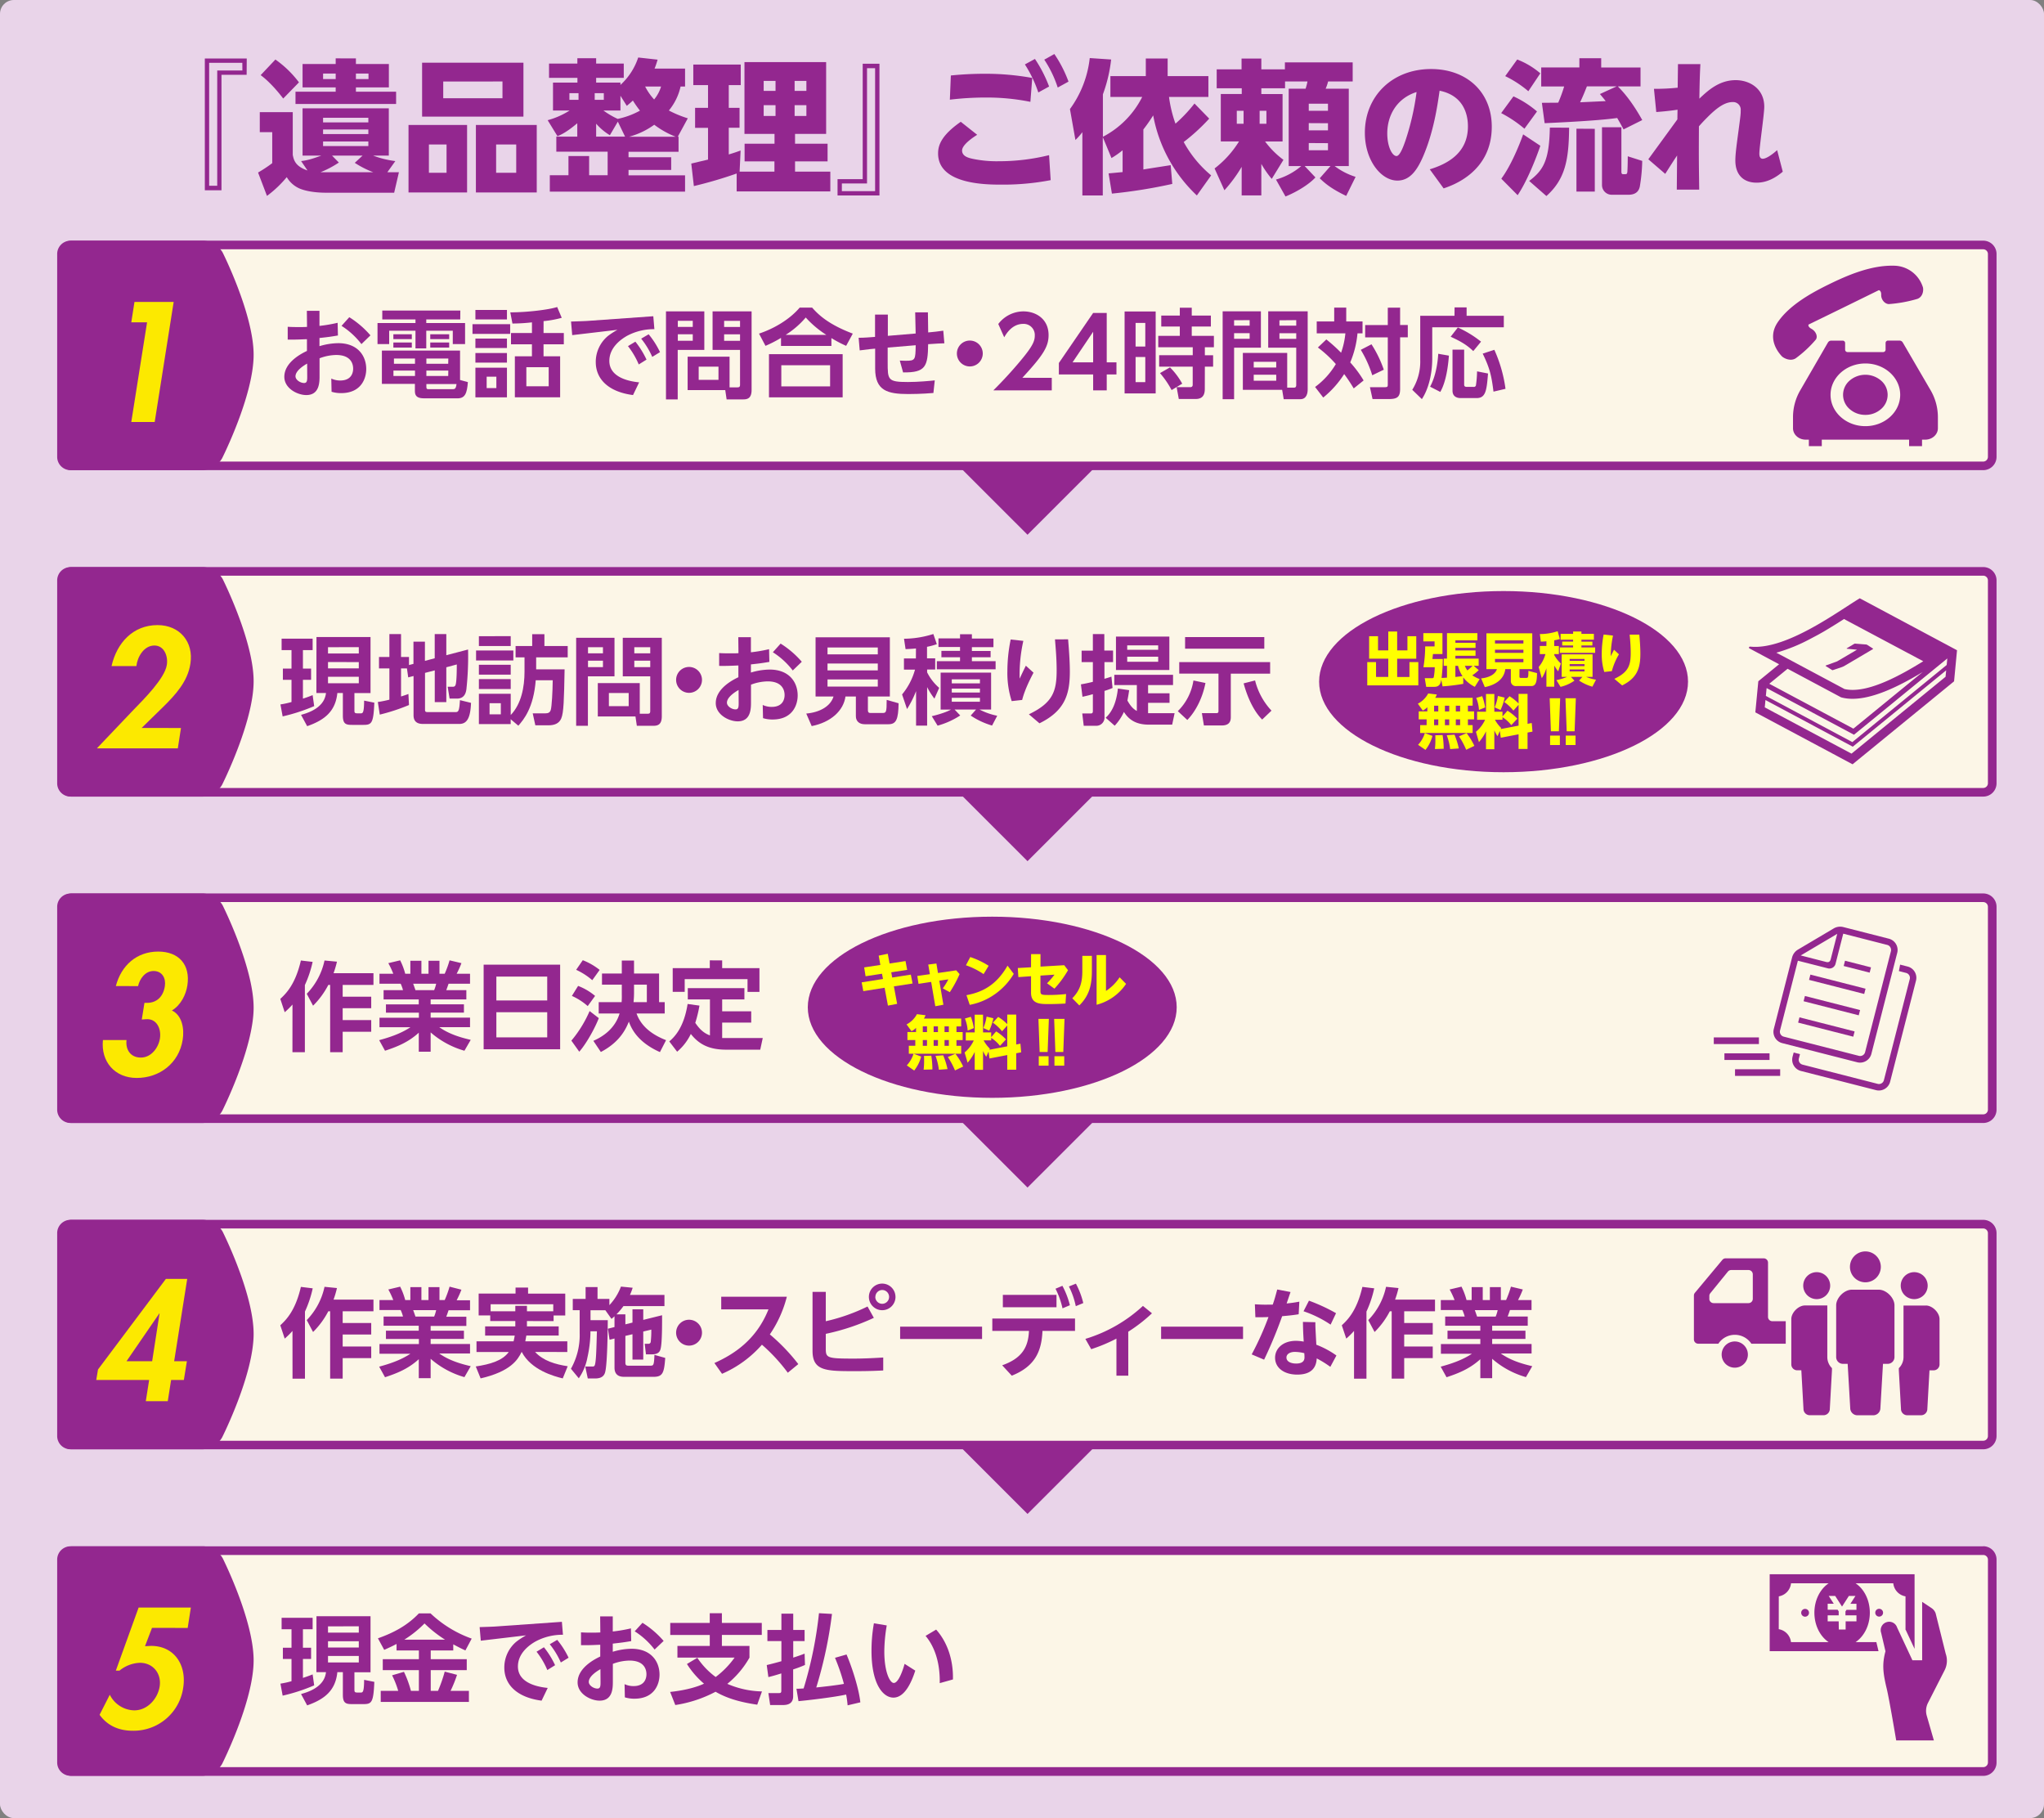 <svg id="レイヤー_1" data-name="レイヤー 1" xmlns="http://www.w3.org/2000/svg" viewBox="0 0 948 843"><rect x="0" y="0" width="948" height="843" fill="#808080" stroke="none"/><defs><style>.cls-1{fill:#e9d4e9;}.cls-2{fill:#fcf6e7;}.cls-3{fill:#93278f;}.cls-4{fill:#fce900;}.cls-5{fill:none;stroke:#93278f;stroke-miterlimit:10;stroke-width:3.08px;}.cls-6{fill:#ff0;}</style></defs><title>nagare</title><rect class="cls-1" width="948" height="843" rx="6.44"/><rect class="cls-2" x="29.13" y="113.59" width="894.85" height="102.43" rx="4.15"/><path class="cls-3" d="M919.83,115.59a2.18,2.18,0,0,1,2.16,2.15v94.12a2.19,2.19,0,0,1-2.16,2.16H33.29a2.19,2.19,0,0,1-2.16-2.16V117.74a2.18,2.18,0,0,1,2.16-2.15H919.83m0-4H33.29a6.17,6.17,0,0,0-6.16,6.15v94.12A6.18,6.18,0,0,0,33.29,218H919.83a6.18,6.18,0,0,0,6.16-6.16V117.74a6.17,6.17,0,0,0-6.16-6.15Z"/><rect class="cls-2" x="29.13" y="264.93" width="894.85" height="102.43" rx="4.15"/><path class="cls-3" d="M919.83,266.93a2.18,2.18,0,0,1,2.16,2.15v94.13a2.19,2.19,0,0,1-2.16,2.15H33.29a2.19,2.19,0,0,1-2.16-2.15V269.08a2.18,2.18,0,0,1,2.16-2.15H919.83m0-4H33.29a6.17,6.17,0,0,0-6.16,6.15v94.13a6.17,6.17,0,0,0,6.16,6.15H919.83a6.17,6.17,0,0,0,6.16-6.15V269.08a6.17,6.17,0,0,0-6.16-6.15Z"/><rect class="cls-2" x="29.13" y="416.27" width="894.85" height="102.43" rx="4.15"/><path class="cls-3" d="M919.83,418.27a2.19,2.19,0,0,1,2.16,2.15v94.13a2.19,2.19,0,0,1-2.16,2.15H33.29a2.19,2.19,0,0,1-2.16-2.15V420.42a2.19,2.19,0,0,1,2.16-2.15H919.83m0-4H33.29a6.17,6.17,0,0,0-6.16,6.15v94.13a6.17,6.17,0,0,0,6.16,6.15H919.83a6.17,6.17,0,0,0,6.16-6.15V420.42a6.17,6.17,0,0,0-6.16-6.15Z"/><rect class="cls-2" x="29.13" y="567.61" width="894.85" height="102.43" rx="4.15"/><path class="cls-3" d="M919.83,569.61a2.19,2.19,0,0,1,2.16,2.15v94.13a2.18,2.18,0,0,1-2.16,2.15H33.29a2.18,2.18,0,0,1-2.16-2.15V571.76a2.19,2.19,0,0,1,2.16-2.15H919.83m0-4H33.29a6.17,6.17,0,0,0-6.16,6.15v94.13A6.17,6.17,0,0,0,33.29,672H919.83a6.17,6.17,0,0,0,6.16-6.15V571.76a6.17,6.17,0,0,0-6.16-6.15Z"/><rect class="cls-2" x="29.13" y="718.95" width="894.85" height="102.43" rx="4.15"/><path class="cls-3" d="M919.83,721A2.19,2.19,0,0,1,922,723.1v94.13a2.18,2.18,0,0,1-2.16,2.15H33.29a2.18,2.18,0,0,1-2.16-2.15V723.1A2.19,2.19,0,0,1,33.29,721H919.83m0-4H33.29a6.17,6.17,0,0,0-6.16,6.15v94.13a6.17,6.17,0,0,0,6.16,6.15H919.83a6.17,6.17,0,0,0,6.16-6.15V723.1a6.17,6.17,0,0,0-6.16-6.15Z"/><path class="cls-3" d="M114.39,34.69H102.72V88.22H95V27.12h19.44Zm-2-5.56H97v57h3.75V32.68h11.67Z"/><path class="cls-3" d="M139.66,74.69c2.55-.34,4.23-.67,9.39-2.55h-8.72V50.24h40v21.9h-7.31a44.87,44.87,0,0,0,10.33,2.55l-3.69,5.16h5.36l-2.21,9.51H151.26c-4,0-8.65-.47-12.13-1.87A12.79,12.79,0,0,1,133,82.13a52.27,52.27,0,0,1-9.18,8.71L119.69,80a63.13,63.13,0,0,0,6.57-4.35V61.29h-5.77V52h15.29V71.81c.46,2.28,1.07,5.29,6.83,7.23Zm-8.31-29c-1.14-1.54-5.76-7.43-10.46-10.85l6.84-7.24a48.6,48.6,0,0,1,10.93,10.59Zm33.72-18.62v2.61h15.29V40.52H165.07v2h18.64v5.7H137.05v-5.7h18.64v-2H140.33V29.67h15.36V27.06Zm-7.91,48.3a46.47,46.47,0,0,1-8.51,4.49h24.47a43.85,43.85,0,0,1-8.58-4.36l3.62-3.35H154Zm-1.47-41.27h-5.84v2.55h5.84Zm15.15,20.5h-21v2.15h21Zm0,5.43h-21v2.14h21Zm0,5.56h-21v2.14h21Zm.07-31.49h-5.84v2.55h5.84Z"/><path class="cls-3" d="M216.63,57.94V89.23H189.47V57.94Zm26.14-28.87v25h-47v-25ZM198.93,67V80.12h8.18V67Zm6.64-29.21v7.77h27.48V37.78Zm43.37,20.16V89.23H220.72V57.94ZM230.1,67V80.12h9.32V67Z"/><path class="cls-3" d="M317.73,31.81v8.31h-2.08a26.42,26.42,0,0,1-5.43,11.12A51.33,51.33,0,0,0,319,54.86l-4.63,8.51h.34v7h-23.2v2.54h19.78v5.9H291.51v2.48h26.22v7.57H255V81.26h8.65V72.35h9.59v8.91h8.58V70.34h-23.8v-7h9.72V57.14c-4.9,4.15-7.58,5.36-9.19,6L254,55.73a36.49,36.49,0,0,0,10.19-4.49h-7.71V38.31h11.33V36.1H254.64V29.47h13.14V27h8.71v2.48H289.3V36.1H276.49v2.21h11.27v1.07A29.93,29.93,0,0,0,296,26.66l9,1a43.38,43.38,0,0,1-1.41,4.15ZM264.09,43.2v3.08h4.23V43.2Zm11.73,0v3.08h4.23V43.2Zm10.73,13.2-3.69,6.3a26.59,26.59,0,0,1-6.37-5.36v6H289.9Zm1.21-12v6.83h-7.91a37.63,37.63,0,0,0,6.63,3.89,36.46,36.46,0,0,0,10.33-3.82,52.5,52.5,0,0,1-3.29-4.69c-.73.74-1.34,1.21-2.81,2.48Zm25.61,19a41.11,41.11,0,0,1-9.93-5.56,35.85,35.85,0,0,1-11.66,5.56ZM299.22,40.12a26.92,26.92,0,0,0,4.16,6,17,17,0,0,0,3.22-6Z"/><path class="cls-3" d="M341.66,80.45a196.48,196.48,0,0,1-19.85,5.83l-1.2-10.45L328.38,74V59.28h-6V50h6V39.45h-6.83V29.94h22v9.51H338V50h5v9.24h-5V71.61c2.95-.87,4.09-1.34,5.49-1.81l-.46,9.78h16.15V74.82H345.34V66.65h13.88V62.09H345.28V28.8h37.88V62.09H368.74v4.56h15.09v8.17H368.74v4.76H385.1v9.18H341.66Zm12.53-42.94v4.62h5.5V37.51Zm0,11.25v5h5.5v-5Zm14.35-11.25v4.62H374V37.51Zm0,11.25v5H374v-5Z"/><path class="cls-3" d="M388.45,83.06h11.67V29.54h7.77V90.63H388.45Zm2,5.56h15.42v-57h-3.75V85.07H390.46Z"/><path class="cls-3" d="M453.21,62.5c-1.47.93-7,4.49-7,7.3s3.35,3.48,4.82,3.82a54.31,54.31,0,0,0,12.2,1.14,97,97,0,0,0,23.33-2.82l.74,11.59a116.88,116.88,0,0,1-22.66,2.08c-7.1,0-29.56,0-29.56-14.47,0-3.69,1.4-8.31,10.52-14.67Zm24.68-15.28a102.1,102.1,0,0,0-20.59-2,139.37,139.37,0,0,0-16.76,1L441,35a155.64,155.64,0,0,1,15.62-.8,121.75,121.75,0,0,1,22.13,1.94ZM480,27.33a61.57,61.57,0,0,1,6.57,12.79l-5,2.75a57.81,57.81,0,0,0-6.23-13Zm9-2.28a58.27,58.27,0,0,1,6.57,12.79l-5,2.75a52.59,52.59,0,0,0-6.24-12.93Z"/><path class="cls-3" d="M511.47,63.57V90.63H502V61.29a31.17,31.17,0,0,1-3.22,3.62l-2.54-14.34a49.16,49.16,0,0,0,9.18-23.65l9.92.67a68.28,68.28,0,0,1-3.82,16.15V63.43a42.23,42.23,0,0,0,18.24-18.49H515V35.3h16.42V27.12h10.13V35.3h18.9v9.64H542.18a59.53,59.53,0,0,0,3,12.4A68.26,68.26,0,0,0,554,48l6.83,7A91,91,0,0,1,549,65.85a53.37,53.37,0,0,0,12.73,15.47l-6.63,9.31a67.78,67.78,0,0,1-20.25-37.11c-.94,1.41-2.15,3.42-4.56,6.5V78.58c2.41-.41,11.13-1.75,12.67-2l.74,8.7a237.4,237.4,0,0,1-28,4.49l-1.54-9.38c2.41-.2,2.82-.26,6.5-.6V69.67a38.49,38.49,0,0,1-5.16,3.61Z"/><path class="cls-3" d="M591.79,83.26A31.11,31.11,0,0,0,603.52,77h-5.83V41.13h7.84a26.54,26.54,0,0,0,.87-3.35H596v3.14H585V43.6h9.85v22h-8.11a41,41,0,0,0,8.52,8.51l-5.43,8.84A45.86,45.86,0,0,1,585,76v14.6h-9.12V77.37a66.39,66.39,0,0,1-8,10.85l-4.56-10.11a46.75,46.75,0,0,0,11.33-12.53h-8.45v-22h9.72V40.92H564.3V32.15h11.53v-5H585v5h10.93V28.93h31.44v8.85h-11.4a20.67,20.67,0,0,1-1.14,3.35h10.73V77H619a31.75,31.75,0,0,0,9.72,5l-4.36,8.84c-5.83-2.81-9.12-5.09-12.27-8.17l5-5.7h-12l5,5.3c-2.68,2.94-8,6.43-13.88,8.84ZM573.62,51.38v6h3.15v-6Zm10.59,0v6h3.15v-6ZM607,48.09v3.29h8.91V48.09Zm0,9v3.35h8.91V57.14Zm0,9.24v3.35h8.91V66.38Z"/><path class="cls-3" d="M663.12,78.51c7.37-2.28,17.7-7,17.7-19.9,0-3.21-.54-14-13.14-16.55-1,7-2.75,19.1-7.65,30.49-2.68,6.16-6,11.18-11.93,11.18-7.57,0-15.08-9.38-15.08-22.17,0-17,12.74-29.55,30.7-29.55,16.56,0,28.16,10.66,28.16,26.74,0,21.1-18.37,27.26-22.33,28.6ZM643.41,61.89c0,6.1,2.28,10.46,4.29,10.46,1.61,0,3.28-4.69,4.09-7A119.38,119.38,0,0,0,657,42.67C647.77,45.61,643.41,53.52,643.41,61.89Z"/><path class="cls-3" d="M701.93,44.68a45.73,45.73,0,0,1,10.93,7l-5.83,8a57.31,57.31,0,0,0-10.79-7.24ZM714.4,67.59c-1.81,5.42-6.1,16.35-10.52,22.91l-7.58-7.64c4.23-5.69,8.12-14.87,10.13-20.56Zm-10.72-40A36.57,36.57,0,0,1,714.4,34l-5.56,8.3a50.49,50.49,0,0,0-10.73-7Zm24.07,31.62c-.14,14.47-1.61,23.72-10.53,31.69l-8-7c6.51-4.9,9.32-9.38,9.59-24.73ZM753,60c-.74-1.41-1.54-2.88-2.95-5.29-9.92,1.41-31.11,2.28-33.65,2.41l-1.28-9.45,7.58-.06a67.07,67.07,0,0,0,2.75-7.51H714.81V31.28h17.7V27h10.12v4.29h18.24v8.77H750.34c5.63,5.56,9.72,12.73,11.33,15.61Zm-13.34-.27V88.83h-8.51V59.68ZM749.8,40.05H736c-.8,2-1.74,4.43-3.15,7.37,1.88-.06,10.19-.47,11.87-.53-.67-.87-1-1.28-2.68-3.29ZM752,59v20.5c0,.54,0,1.28.81,1.28,1.68,0,1.74,0,1.94-.94.07-.54.2-4.16.2-7.37l6.71,2.14a79.15,79.15,0,0,1-1.14,12c-.27,1-.94,3.69-5.23,3.69h-7.71A4.5,4.5,0,0,1,743,85.81V59Z"/><path class="cls-3" d="M767.1,41.19a101.08,101.08,0,0,0,11-.53l.14-10.92h10.39c-.2,4.22-.34,7.1-.47,16,4-3.82,9.25-8.58,16.83-8.58,6.57,0,13.27,4,13.27,12.33,0,3.48-2.28,18.62-2.28,21.77,0,.41,0,2.35,1.54,2.35,2.22,0,6-3.35,6.71-4l2.61,10c-3.55,3-7.51,5.09-12.13,5.09-6,0-9.86-3.55-9.86-10.25,0-3.08.54-6.9,1.48-13.93,1-7.51,1-7.71,1-9.31a3.53,3.53,0,0,0-3.68-3.89c-3.42,0-7,2.21-12,7.3-.47.47-2,2-3.69,3.95-.07,13.74-.07,15.21.13,29.35H777.69l.14-15.81c-1.41,2.07-2.69,4.08-5.5,8.51l-7.85-6.77c1.48-2,7.24-9.92,13.48-18.49l.07-4.49c-4.5.67-8.12.94-9.86,1.07Z"/><path class="cls-3" d="M142.32,144.11h5.85v7a69.93,69.93,0,0,0,8.42-1.44l.14,5.89c-3.79.63-4.24.68-8.56,1.17v3.78a31.08,31.08,0,0,1,8.69-1.39c9.19,0,13,6,13,12,0,4.37-2.34,11.16-11.66,11.16a15.14,15.14,0,0,1-4.42-.63l-.13-6.12a9.73,9.73,0,0,0,4.14.9c5.36,0,6-3.82,6-5.49,0-2.38-1.17-6.34-7.83-6.34a22.28,22.28,0,0,0-7.75,1.53v8.05c0,3.06,0,9-6.17,9-4.05,0-10.17-3.06-10.17-8.46,0-6.89,8.24-10.93,10.49-12v-5.44c-1.22,0-4.55.27-8.92.18l0-5.94c1.39.09,2.7.13,4.82.13s3.24,0,4.14-.09Zm.13,24.48c-1.44.81-5.4,3.24-5.4,5.89,0,1.67,2.25,3.11,4,3.11,1.44,0,1.44-1.31,1.44-3.11ZM162,147.08a43.17,43.17,0,0,1,9.81,8.42l-4.18,4.05a35.79,35.79,0,0,0-9.23-8.46Z"/><path class="cls-3" d="M213.46,148.12H197.7v1.66h18v9.77H210v-6.21H197.7v8.19h-5v-8.19h-12.2v6.21h-5.41v-9.77h17.61v-1.66h-15.4V144h36.2ZM217,177.18c-.4,5.13-1.26,7.52-4.82,7.52H196.94c-2.48,0-4.51-.41-4.51-3.24V178H177.12V162.56h36.25v13.63ZM191,155v2.25h-8.56V155Zm0,3.82v2.34h-8.56v-2.34Zm1.48,13h-10v2.52h10Zm0-5.58h-9.77v2.43h9.77Zm15.45,0H197.75v2.43h10.13Zm0,5.58H197.75v2.52h10.13Zm1.8,8.64c1.21,0,1.71-.09,2-2.39H197.75v1.26c0,.9.18,1.13,1,1.13ZM208.33,155v2.25h-8.78V155Zm0,3.82v2.34h-8.78v-2.34Z"/><path class="cls-3" d="M236.61,150.32v4.5H219.14v-4.5Zm-1.49-6.61v4.41H220.49v-4.41Zm0,13.27v4.37H220.49V157Zm0,6.71v4.45H220.49v-4.45Zm0,6.79v13.77H220.49V170.48Zm-4.91,4.18h-4.5v5.27h4.5Zm21.88-20.24h9.41v5.22h-9.41v5.57h7.7v19h-21v-19h7.92v-5.57H237v-5.22h9.72v-4.95a81.61,81.61,0,0,1-9.05.54l-1-5.18c8,0,18-1.26,21.75-2.47l2.11,5a47.41,47.41,0,0,1-8.42,1.53Zm2.39,15.83H244.12v8.87h10.36Z"/><path class="cls-3" d="M303,146.63l.5,6a26.3,26.3,0,0,0-12.79,3.15c-3.06,1.76-8.1,5.54-8.1,11.56,0,7.74,9.27,9.5,13.82,9.95l-2.84,5.89c-10.85-1.39-17.28-7-17.28-15.34a15.64,15.64,0,0,1,5.58-12,35,35,0,0,1,4.5-2.92l-21,2.47-.54-6.3c2.88-.09,6.17-.18,7.92-.31Zm-8.32,11.79a41,41,0,0,1,5.17,8.32l-3.6,2.25a36.86,36.86,0,0,0-5-8.5Zm6.16-3.42a39.42,39.42,0,0,1,5.27,8.28l-3.6,2.2a37.61,37.61,0,0,0-5.13-8.45Z"/><path class="cls-3" d="M308.88,144.38h17.78v17.87H314.32v22.94h-5.44Zm5.49,4.37v2.83h6.93v-2.83Zm0,6.25v3h6.93v-3Zm24,24.61h3.69c1,0,1.17-.45,1.17-1.21V162.25H330.49V144.38h18.1v36.49c0,4.14-2.34,4.32-3.87,4.32H337l-.63-4.32H318.92V165.39h19.45ZM324.05,170v6.12h9.18V170Zm11.8-21.23v2.83h7.38v-2.83Zm0,6.25v3h7.38v-3Z"/><path class="cls-3" d="M392.44,160.36a57.65,57.65,0,0,1-6.84-3.6v3.64H362.23v-3.73a57.52,57.52,0,0,1-7.2,3.69l-3-5.67c6.93-2.3,14.22-6.57,18.86-12.06h5.77c2.79,3.15,7.33,7.69,18.86,12.06Zm-1.62,3.87v20H356.65v-20ZM385,169.35H362.37v9.81H385Zm-1.75-14.08a46.29,46.29,0,0,1-9.55-8.05,40.36,40.36,0,0,1-9.32,8.05Z"/><path class="cls-3" d="M424.68,154.64l-.22-9.81,5.9,0,.13,9.31c2.34-.22,4.69-.45,7-.81l.5,5.85c-2.3.05-3.24.14-7.52.41-.14,10.34-1.13,13.22-11.62,13.09l-1.53-5.49c.72,0,1.53.09,2.66.09,4.59,0,4.59-.41,4.72-7.2l-13,1.08v6.84c0,8.1,0,9.13,9.37,9.13,4.86,0,10.53-.54,12.47-.76l-.63,5.85c-5.54.45-10,.49-11.57.49-9.77,0-15.4-1.57-15.45-11.74l0-9.31c-.32,0-4.05.36-7.16.81l-.5-5.85c2.71,0,5-.23,7.61-.41l0-10.35h5.94v9.86Z"/><path class="cls-3" d="M455.8,163.91a6,6,0,1,1-6-6A6,6,0,0,1,455.8,163.91Z"/><path class="cls-3" d="M487.81,175.2V181h-27.1c4-4,8.28-8.51,12.83-14,5.45-6.52,6.39-8.9,6.39-11.42a5.14,5.14,0,0,0-5.4-5.4c-5.18,0-7.92,4.72-8.78,6.21L463,150.23a14.73,14.73,0,0,1,11.62-5.85c5.81,0,11.71,3.47,11.71,11,0,5.44-2.61,9.44-12.16,19.79Z"/><path class="cls-3" d="M507,181v-7.38H491.1v-5.31L507,145.1h6.3V168h4.51v5.63h-4.51V181Zm-9.55-13H507V153.83Z"/><path class="cls-3" d="M536,144.43v38H521.58v-38Zm-4.82,5.31h-4.5v10.93h4.5Zm0,15.79h-4.5v11.65h4.5Zm27.6,14.85c0,2.92-1.17,4.63-4.32,4.63h-7.74l-1-5.49H552c.77,0,1.17-.36,1.17-1.12V170H537.61v-5.31h15.58V161h-16v-5.27h10V151.4h-8.6v-5.08h8.6v-3.65h5.54v3.65h8.87v5.08h-8.87v4.32H563V161h-4.19v3.73h3.83V170h-3.83Zm-15.39.49A41.8,41.8,0,0,0,538,173l4.64-2.66a33.49,33.49,0,0,1,5.67,7.56Z"/><path class="cls-3" d="M567.06,144.34H584.8v16.87H572.37V185.1h-5.31Zm5.31,4.14V151h7.21v-2.56Zm0,6v2.61h7.21v-2.61ZM597,179.75h3.06c1.09,0,1.13-.68,1.13-1.31V161.21h-13V144.34H606.5V180.6c0,1.62-.45,4.5-3.42,4.5h-7.7l-.72-4.36H576.43v-17.1H597Zm-15.53-12v2.66h10.44v-2.66Zm0,6v2.79h10.44v-2.79Zm11.93-25.24V151h7.79v-2.56Zm0,6v2.61h7.79v-2.61Z"/><path class="cls-3" d="M615.15,157.39a74.9,74.9,0,0,1,6.84,6.16,37.74,37.74,0,0,0,2-9H610.69v-5.49h8.11v-6.44h5.58v6.44h7.56v5.49H629.6a44.71,44.71,0,0,1-3.37,13.49,52.44,52.44,0,0,1,6.21,8.37l-4.59,3.69c-2.3-3.87-4.15-6.25-4.42-6.66a45.71,45.71,0,0,1-9.72,10.89l-3.78-4.9a36,36,0,0,0,9.63-10.62,55.23,55.23,0,0,0-8.33-7.69Zm20.94,2.25a53.68,53.68,0,0,1,5.71,11.78L636.45,174a53,53,0,0,0-5.32-11.79Zm13.28-17v8.06h3.56v5.71h-3.56v23.89c0,3.74-1.26,4.73-5.27,4.73h-7.52l-1.21-5.49h6.57c1.71,0,1.71-.23,1.71-1.44V156.44H633.16v-5.71h10.49v-8.06Z"/><path class="cls-3" d="M674.63,142.54h5.58v3.87h17.25v5.35H664.27v14.58c0,6.16-1.39,13.54-4.81,18.72L655,180.74a24.75,24.75,0,0,0,3.7-13.86V146.41h15.89ZM672,164.9c-.36,4.72-1.26,12.06-4,16.83l-4.73-2.43c3.15-5.81,3.65-13.19,3.78-15.26Zm4.14-13.05a49.87,49.87,0,0,1,10.76,6.57l-3.6,4.37c-3.15-3-5.94-4.55-10.49-6.66Zm-2.47,10.26h5.4v16.2c0,.81.4,1.08,1.26,1.08h3.06a1,1,0,0,0,1.13-.63,50.32,50.32,0,0,0,.54-6.57l5.08,1c-.63,7.74-1,11.39-5.31,11.39h-7.47c-.86,0-3.69-.23-3.69-3.42Zm19.4.09a65,65,0,0,1,5.18,18.09l-5.58,1.3c-.9-7.38-1.72-10.89-5-17.63Z"/><polygon class="cls-3" points="507.9 216.63 476.56 247.95 445.22 216.63 507.9 216.63"/><path class="cls-3" d="M130.07,326.63a41.82,41.82,0,0,0,5.13-1.12v-10.3h-4V310h4v-8.55h-4.59v-5.31H145v5.31h-4.5V310h3.78v5.22h-3.78v8.72c2.65-.85,3.55-1.26,4.5-1.62l.72,5.09a85.34,85.34,0,0,1-14.63,4.77Zm16.71-31.27h25.07v26h-7.47v7.91c0,1.13.05,1.49,1.44,1.49h1.4c1,0,1.62,0,1.66-5.9l4.73.95c-.4,9.45-1.17,10.3-5,10.3h-5.27c-2.79,0-4.32-.31-4.32-4.27V321.33h-2.56c-.86,8.5-5.9,12.55-14,15.38l-2.84-5.26c5-1.31,10.9-4.05,11.57-10.12h-4.45Zm5.35,4.73V303h14.28v-2.92Zm0,6.88v2.93h14.28V307Zm0,6.84v3h14.28v-3Z"/><path class="cls-3" d="M188.74,309.94H186v13c1.57-.5,2.3-.72,3.42-1.17l.27,5.13a90,90,0,0,1-13.55,4.45l-.9-5.85a52.11,52.11,0,0,0,5.36-1.08V309.94h-4.82v-5.31h4.82V294H186v10.62h3.69v3.74l2.07-.54V297.52h5.32v8.91l4.54-1.21V294H207v9.81l10.09-2.65a141.8,141.8,0,0,1-.77,18.4c-.22,1.53-.81,4.36-4.37,4.36h-3.42l-.9-5.48h2.16c.95,0,1.31-.18,1.58-1.13.45-1.8.49-7,.49-9.22L207,309.4v16.15h-5.36V310.84L197.12,312v17.1c0,.85.27,1.08,1.26,1.08h12.69c1.4,0,1.94,0,2.25-5.54l5.14,1.26c-.27,6.53-1.62,9.77-5.41,9.77H196.13c-3.47,0-4.33-1.94-4.33-4.05V313.45l-2.47.63Z"/><path class="cls-3" d="M238.09,301.62v4.63H220.8v-4.63Zm5.18,3.19h-4.14v-5.26h7.7v-5.49h5.67v5.49h10.8v5.26H248.67v5.54h13.19c-.27,14.12-.4,20.11-1.57,22.81-1,2.29-3.06,3.15-6,3.15h-6l-1.21-5.54h5.76c1.53,0,2.25-.45,2.61-1.62.45-1.48.86-8.5.9-13.72h-7.88c-1,12.82-5.58,18.22-8.06,21.06l-3.56-3v2.25H222.11V321.69h14.76v9.85c4.91-5.13,6.4-12.91,6.4-20.2Zm-6.4-9.85v4.59H222.11V295Zm0,13.27v4.59H222.11v-4.59Zm0,6.66v4.59H222.11v-4.59Zm-4.59,11.16h-5.22v5.17h5.22Z"/><path class="cls-3" d="M267.22,295.72H285v17.87H272.67v22.94h-5.45Zm5.5,4.37v2.83h6.93v-2.83Zm0,6.25v3h6.93v-3Zm24,24.61h3.69c1,0,1.17-.45,1.17-1.21V313.59H288.84V295.72h18.1v36.49c0,4.14-2.34,4.32-3.88,4.32h-7.7l-.63-4.32H277.26V316.74h19.46Zm-14.32-9.62v6.11h9.18v-6.11Zm11.79-21.24v2.83h7.39v-2.83Zm0,6.25v3h7.39v-3Z"/><path class="cls-3" d="M325.58,315.25a6,6,0,1,1-6-6A6,6,0,0,1,325.58,315.25Z"/><path class="cls-3" d="M342.42,295.45h5.85v7a69.93,69.93,0,0,0,8.42-1.44l.14,5.89c-3.78.63-4.23.68-8.56,1.17v3.78a31.08,31.08,0,0,1,8.69-1.39c9.19,0,13,6,13,12,0,4.37-2.34,11.16-11.66,11.16a15.06,15.06,0,0,1-4.41-.63l-.14-6.12a9.77,9.77,0,0,0,4.14.9c5.36,0,6-3.82,6-5.48,0-2.39-1.17-6.35-7.83-6.35a22.33,22.33,0,0,0-7.75,1.53v8c0,3.06,0,9-6.17,9-4.05,0-10.17-3.06-10.17-8.46,0-6.88,8.24-10.93,10.49-12v-5.44c-1.22,0-4.55.27-8.92.18l0-5.94c1.4.09,2.7.13,4.82.13s3.24,0,4.14-.09Zm.13,24.48c-1.44.81-5.4,3.24-5.4,5.89,0,1.67,2.25,3.11,4,3.11,1.44,0,1.44-1.31,1.44-3.11Zm19.5-21.51a43.46,43.46,0,0,1,9.82,8.42l-4.19,4.05a35.79,35.79,0,0,0-9.23-8.46Z"/><path class="cls-3" d="M402.53,329.29c0,1,.36,1.3,1.13,1.3h5.58c1.76,0,2-.22,2-6.07l5.53,1.57c-.13,7.47-1.08,9.72-4.72,9.72h-11c-2.66,0-4.1-1.53-4.1-3.73v-9.14h-4.82c-.9,6.62-6.84,12-15.67,13.73l-2.52-5.81c6.44-.58,11.3-3.46,12.65-7.92h-8.33V295.5h34.45v27.44H402.53Zm4.59-29.07H383.8v3.2h23.32Zm0,7.43H383.8v3.19h23.32Zm0,7.38H383.8v3.33h23.32Z"/><path class="cls-3" d="M424.82,300.67c-1.58.18-2.79.23-4.82.32l-.72-4.82a45.89,45.89,0,0,0,13.6-2.2l1.62,4.72a33.07,33.07,0,0,1-4.55,1.22v5.35h3.79v5.18H430v1.3a23,23,0,0,0,5.59,7.2l-2.21,5a34.27,34.27,0,0,1-3.38-5.35v17.86h-5.13v-16a48.16,48.16,0,0,1-4.19,8.32L418.38,322a30.81,30.81,0,0,0,6-11.52h-5.13v-5.18h5.54Zm7.34,31.41c5.85-1.4,8.37-2.75,8.91-3.06h-4.81V311.88h23.41V329h-5.36a31,31,0,0,0,8.2,2.88l-2.39,4.54a35.42,35.42,0,0,1-9.91-4.63l2.48-2.79h-9.95l2.61,2.74a37.26,37.26,0,0,1-10.49,4.73Zm13.1-38h5.5v2h10v4h-10v1.76h8.68v2.92h-8.68v1.8h11v3.78H434.5v-3.78h10.76v-1.8h-8.64V301.8h8.64V300h-10v-4h10ZM441.43,315v1.85h13.06V315Zm0,4.28v1.84h13.06v-1.84Zm0,4.27v1.84h13.06v-1.84Z"/><path class="cls-3" d="M474.62,297.16a71.69,71.69,0,0,0-1.71,17.51c1.76-3.74,1.76-3.74,2.88-6l3.56,3.24c-1,1.89-4.05,7.65-5.27,12.64l-4.86.54a42.57,42.57,0,0,1-2-13.86,73.53,73.53,0,0,1,1.53-14.71Zm20.76-.72c.31,3.78.81,9.86.81,14.94,0,10.44-2.21,18.18-14.09,24l-4.91-4.18c11-5.27,12.88-10.53,12.88-20.34,0-5.17-.37-9.4-.77-14.4Z"/><path class="cls-3" d="M516,319a34.39,34.39,0,0,1-3.74,1.35v12a3.81,3.81,0,0,1-4,4.18h-5.63l-.68-5.71h3.92c.77,0,1-.36,1-1.08v-7.87c-2,.58-3,.8-4.82,1.21l-.72-5.76c2.07-.36,3.33-.63,5.54-1.17V307h-5.22v-5.31h5.22V294h5.31v7.65h4.06V307h-4v7.74c1.12-.31,1.66-.49,3.24-1ZM512.8,332.8c2.66-2.39,4.91-6.39,5.68-13.54l5.22.76c-.31,2.21-.5,3.19-.81,4.81,1.48,2.61,2.7,3.92,4.37,4.82v-12H516.81v-4.77h27.24v4.77H532.48v3.82h9.95v4.41h-9.95v4.82h12.29L543.65,336H532.84c-5,0-8.87-1.58-11.57-5.9a23.54,23.54,0,0,1-4.28,6.39Zm29.54-22.14H517.58V295.18h24.76Zm-5.18-11.43H522.8v2.07h14.36Zm0,5.27H522.8v2.34h14.36Z"/><path class="cls-3" d="M559.09,316.69c-1.39,7.06-4.59,13.23-8.42,17.14l-4.41-4.09a25.2,25.2,0,0,0,7.25-14.22ZM546.93,307h42.15v5.36H570.84v20.2c0,2.61-1.35,3.82-4.23,3.82h-8.24l-.94-5.71h6.7c1,0,1-.54,1-1.17V312.33H546.93Zm2.71-11.61h36.74v5.4H549.64Zm35.75,38.25c-4.28-4.28-7.07-11.11-8.6-16.78l5.31-1.35a31.65,31.65,0,0,0,7.61,14Z"/><polygon class="cls-3" points="507.9 367.97 476.56 399.3 445.22 367.97 507.9 367.97"/><path class="cls-3" d="M135.65,465.78a36,36,0,0,1-3.6,3.56L130,463.17c2.75-2.56,7-6.79,9.55-17.81L145,446a52.07,52.07,0,0,1-3.6,10.75v31.14h-5.77Zm20.63-19.88a44.79,44.79,0,0,1-1.58,5.35h18.51v5.44H158.93v5.45h13.24v5.35H158.93V473h13.24v5.4H158.93v9.49h-5.81V456.69h-.85a38.48,38.48,0,0,1-7.07,9.63l-2.93-5.53a31.57,31.57,0,0,0,8.24-15.43Z"/><path class="cls-3" d="M215.4,487.2a40.87,40.87,0,0,1-15.67-8.5v8.95h-5.5v-8.82c-4.95,4.55-10.35,6.61-15.66,8.37l-2.71-4.9c4.24-1.17,9.73-2.84,14.5-6H176v-4.41h18.28v-2.34H179v-3.83h15.21V463.4h-16.3v-4.28h9a16.75,16.75,0,0,0-1.08-3H176v-4.63h6.4a39.12,39.12,0,0,0-2.3-4.9l5.49-1.31a31.75,31.75,0,0,1,2.35,6.21h2.38v-6h5.13v6h3.29v-6h5.09v6h2.43a45.88,45.88,0,0,0,2.25-6.21l5.5,1.31a42.46,42.46,0,0,1-2.21,4.9H218v4.63h-9.95c-.59,1.67-.72,2.12-1.08,3h9.32v4.28H199.73v2.29h15.44v3.83H199.73v2.34H218v4.41H203.73c5,3.55,10.9,5,14.59,5.89Zm-14.05-28.08a16.66,16.66,0,0,0,.94-3H191.62c.18.41.9,2.52,1.08,3Z"/><path class="cls-3" d="M259.79,447.29v39.23H224.31V447.29Zm-29.58,16.6H253.8V452.82H230.21Zm0,5.45V481H253.8V469.34Z"/><path class="cls-3" d="M277.72,472.08c-1.67,4.41-5.68,11.74-9.06,15.57L265,482.52a55.35,55.35,0,0,0,8.46-13.72Zm-9.6-14.94a27.28,27.28,0,0,1,7.88,4.64l-3.42,4.72a28.67,28.67,0,0,0-7.34-4.72Zm2.17-11.92a30.22,30.22,0,0,1,7.83,4.5l-3.42,4.77a31.46,31.46,0,0,0-7.48-4.81Zm18.1,6.17v-6h5.67v6h11.62v13.27h2.61v5.26H295.23c2.43,6.93,8.73,10.44,13.69,12.38l-2.84,5.53c-10.54-4.68-13.33-11.11-14.41-14.13-1.39,3.38-4.14,9.45-13,14.08l-3.47-5.17c4.19-1.84,10-5.49,12.16-12.69h-9.68v-5.26H288.3a32.75,32.75,0,0,0,.09-3.47v-4.63H279.2v-5.17ZM300,464.66v-8.1h-5.94v3.87a40.6,40.6,0,0,1-.23,4.23Z"/><path class="cls-3" d="M329.27,463.4H319v-5.22h26.25v5.22H334.94v5.53h13.47v5.22H334.94v7.16c.81,0,1.08,0,1.9,0h16.92l-1.17,5.4H336.84c-7.84,0-12.57-2.39-16.44-7.29a24.61,24.61,0,0,1-6.35,8.23l-3.64-4.77c2.43-2.06,6.79-6.43,8.5-17.36l5.5.76a61.41,61.41,0,0,1-1.94,8c1.53,2.21,3.42,4.59,6.8,5.81Zm5.67-18.09v3.6h17.29v11H346.7V454H317.56v5.89H312v-11h17.2v-3.6Z"/><polygon class="cls-3" points="507.9 519.32 476.56 550.64 445.22 519.32 507.9 519.32"/><path class="cls-3" d="M135.65,617.12a36,36,0,0,1-3.6,3.56L130,614.51c2.75-2.56,7-6.79,9.55-17.81l5.49.67a52.11,52.11,0,0,1-3.6,10.76v31.13h-5.77Zm20.63-19.88a44.79,44.79,0,0,1-1.58,5.35h18.51V608H158.93v5.44h13.24v5.35H158.93v5.54h13.24v5.4H158.93v9.49h-5.81V608h-.85a38.56,38.56,0,0,1-7.07,9.62l-2.93-5.53a31.53,31.53,0,0,0,8.24-15.43Z"/><path class="cls-3" d="M215.4,638.54a40.73,40.73,0,0,1-15.67-8.5v9h-5.5v-8.82c-4.95,4.55-10.35,6.62-15.66,8.37l-2.71-4.9c4.24-1.17,9.73-2.84,14.5-6H176V623.2h18.28v-2.34H179V617h15.21v-2.29h-16.3v-4.27h9a16.47,16.47,0,0,0-1.08-3H176v-4.64h6.4a39.12,39.12,0,0,0-2.3-4.9l5.49-1.31a31.75,31.75,0,0,1,2.35,6.21h2.38v-6h5.13v6h3.29v-6h5.09v6h2.43a45.88,45.88,0,0,0,2.25-6.21L214,598a42.46,42.46,0,0,1-2.21,4.9H218v4.64h-9.95c-.59,1.66-.72,2.11-1.08,3h9.32v4.27H199.73V617h15.44v3.83H199.73v2.34H218v4.41H203.73c5,3.55,10.9,5,14.59,5.89Zm-14.05-28.07a16.66,16.66,0,0,0,.94-3H191.62c.18.4.9,2.52,1.08,3Z"/><path class="cls-3" d="M244.39,612.54V615h14.73v4.27h-15c-.09.5-.18,1.13-.49,2.66h19.49v4.95H248.18c3.82,4.14,9.5,5.76,15.12,6.61L261,639.13c-4.14-1-14.68-3.92-19-12.24h-.09c-1.75,3.55-5,9-19,12.24l-2.25-5.54c6.61-1,12.33-2.61,15.3-6.7H221v-4.95h17.2c.14-.68.32-1.31.54-2.66H225V615h14v-2.47H227.37v-2.61H222V599.8h17.11V597h5.81v2.83h17.24v10.13h-5.4v2.61ZM256.6,608v-3.24H227.55V608H239v-2.52h5.4V608Z"/><path class="cls-3" d="M285,615.32v-5a15.92,15.92,0,0,1-1.4,1.21l-2.83-4h-6.89v4.59h8c0,4.81-.22,19.75-1.12,23.71-.23,1.08-.77,3.33-4.73,3.33h-3.42l-1.17-5.54h3.15c.63,0,1.08,0,1.3-.72.59-1.75.72-7.29.95-15.61h-3v.94a57.07,57.07,0,0,1-1.4,11.21,24.81,24.81,0,0,1-4,9.63l-3.64-4.41a31.84,31.84,0,0,0,4.05-16.56V607.5h-3.2v-5.22h5.95v-5.49h5.53v5.49h5.5v2.88a25.47,25.47,0,0,0,5.36-8.6l5.44.54a29.1,29.1,0,0,1-1.26,3.33h16v5.18H289.15a30.69,30.69,0,0,1-3.24,3.82h4.14v4.63l3.29-.81v-6.16h5V612l8.73-2.16c0,3.33.05,12.42-.63,15.3-.22,1.08-.67,2.83-4.05,2.83H299.6l-.59-4.9h1.67a1,1,0,0,0,1.12-.81,44.9,44.9,0,0,0,.27-5.76l-3.73.9v13h-5V618.65l-3.29.77v12.42c0,1.39.68,1.39,1.53,1.39h9.95c1.53,0,1.8,0,2-5l5,1.4c-.49,6.93-1.17,8.77-5.4,8.77H289.65c-1.22,0-4.64,0-4.64-4.23V620.63l-2.3.59-.76-5.13Z"/><path class="cls-3" d="M325.58,617.93a6,6,0,1,1-6-6A6,6,0,0,1,325.58,617.93Z"/><path class="cls-3" d="M331.34,632c9.05-4.05,19.45-10.75,25.08-24.88H334.5v-5.85h30.43a54.77,54.77,0,0,1-7.88,17.46,88.31,88.31,0,0,1,13.2,13.77l-4.87,4a81.72,81.72,0,0,0-12-13,52,52,0,0,1-18.5,13.5Z"/><path class="cls-3" d="M383,612.62a87.64,87.64,0,0,0,19.36-6.83l2.93,5.26A102.67,102.67,0,0,1,383,618.47v6.93c0,4.23.67,4.55,13,4.55,4.54,0,9.09-.23,13.64-.5v6c-2.79.14-6.57.32-12.79.32-13.69,0-20,0-20-9.45V599H383Zm32.33-11.29a6.17,6.17,0,1,1-6.17-6.16A6.18,6.18,0,0,1,415.32,601.33Zm-9.37,0a3.2,3.2,0,1,0,3.2-3.19A3.21,3.21,0,0,0,406,601.33Z"/><path class="cls-3" d="M455.48,615.14v5.72h-38v-5.72Z"/><path class="cls-3" d="M464.81,633.05c9.09-3.19,12.11-8.32,12.42-15.93h-17v-5.75h38.36v5.75H483.49c-.4,9.45-3.42,16.43-14.23,20.75ZM490,600.39v5.76H465.12v-5.76Zm2.74-4.19a39,39,0,0,1,3.47,9l-3.42,1.44a38.37,38.37,0,0,0-3.25-9.09Zm6.26-1a37.59,37.59,0,0,1,3.42,9l-3.47,1.44a37.1,37.1,0,0,0-3.19-9.14Z"/><path class="cls-3" d="M523.3,637.87h-5.5V620.68a75.61,75.61,0,0,1-11.7,4.9l-2.71-4.77a68.36,68.36,0,0,0,26.7-15.29l4.19,3.42a72.33,72.33,0,0,1-11,8.54Z"/><path class="cls-3" d="M576.52,615.14v5.72h-38v-5.72Z"/><path class="cls-3" d="M598.54,599.08c-.27.81-1.22,3.56-1.8,5.31,2.43-.27,3.55-.4,5.89-.85l-.31,5.85c-3.24.54-6.8.81-7.66.9a209.71,209.71,0,0,1-8.37,20.15L580.53,628a137.85,137.85,0,0,0,7.79-17.32c-2,.09-3.07.09-6.08.09l-.23-6c3.83.23,4.77.18,8.29.14.9-2.61,1.3-4.14,2.07-7ZM617,633.77a47.74,47.74,0,0,0-6.31-3.91c-.18,4-2.2,7.51-9.05,7.51-5.9,0-10.26-3-10.26-7.83,0-4.23,3.6-7.83,9.68-7.83a21.29,21.29,0,0,1,3.6.36c-.27-4.18-.32-6.21-.36-9.13l5.76.14c0,2.24.05,3,.45,10.43a41.25,41.25,0,0,1,9.32,5Zm-16.48-6.93c-2.21,0-3.87,1-3.87,2.61,0,1.85,2,2.79,4.5,2.79,3.87,0,3.87-2.16,3.87-3.06,0-.27,0-.45-.09-1.75A18.9,18.9,0,0,0,600.52,626.84Zm6.57-23.75a83.51,83.51,0,0,1,12.56,5.8l-2.52,5.31A52,52,0,0,0,604.57,608Z"/><path class="cls-3" d="M628,617.12a37,37,0,0,1-3.61,3.56l-2.07-6.17c2.75-2.56,7-6.79,9.55-17.81l5.49.67a51.49,51.49,0,0,1-3.6,10.76v31.13H628Zm20.62-19.88a44.79,44.79,0,0,1-1.58,5.35h18.51V608H651.26v5.44H664.5v5.35H651.26v5.54H664.5v5.4H651.26v9.49h-5.8V608h-.86a38.3,38.3,0,0,1-7.07,9.62l-2.93-5.53a31.53,31.53,0,0,0,8.24-15.43Z"/><path class="cls-3" d="M707.73,638.54a40.73,40.73,0,0,1-15.67-8.5v9h-5.49v-8.82c-5,4.55-10.36,6.62-15.67,8.37l-2.71-4.9c4.24-1.17,9.73-2.84,14.5-6h-14.4V623.2h18.28v-2.34H671.35V617h15.22v-2.29h-16.3v-4.27h9.05a17.27,17.27,0,0,0-1.08-3h-10v-4.64h6.39a39.12,39.12,0,0,0-2.3-4.9l5.5-1.31a31.75,31.75,0,0,1,2.34,6.21h2.38v-6h5.14v6H691v-6h5.09v6h2.43a45.88,45.88,0,0,0,2.25-6.21l5.5,1.31a40.69,40.69,0,0,1-2.21,4.9h6.26v4.64h-10c-.59,1.66-.72,2.11-1.08,3h9.32v4.27H692.06V617H707.5v3.83H692.06v2.34h18.28v4.41H696.07c5,3.55,10.89,5,14.58,5.89Zm-14.05-28.07a15.86,15.86,0,0,0,.94-3H684c.18.4.9,2.52,1.08,3Z"/><polygon class="cls-3" points="507.9 670.66 476.56 701.98 445.22 670.66 507.9 670.66"/><path class="cls-3" d="M130.07,780.66a40.46,40.46,0,0,0,5.13-1.13v-10.3h-4V764h4v-8.55h-4.59v-5.31H145v5.31h-4.5V764h3.78v5.22h-3.78V778c2.65-.86,3.55-1.26,4.5-1.62l.72,5.08a83.63,83.63,0,0,1-14.63,4.77Zm16.71-31.27h25.07v26h-7.47v7.92c0,1.12.05,1.48,1.44,1.48h1.4c1,0,1.62,0,1.66-5.89l4.73.94c-.4,9.45-1.17,10.31-5,10.31h-5.27c-2.79,0-4.32-.32-4.32-4.28V775.35h-2.56c-.86,8.5-5.9,12.55-14,15.39l-2.84-5.27c5-1.3,10.9-4.05,11.57-10.12h-4.45Zm5.35,4.72V757h14.28v-2.93Zm0,6.89v2.92h14.28V761Zm0,6.84v3h14.28v-3Z"/><path class="cls-3" d="M183.92,762.26c-2.38,1.26-4.09,2-5.72,2.74l-2.92-5.35c7.11-2.52,13.51-5.81,19-11.57h5.4a54,54,0,0,0,19.09,11.7l-2.92,5.49c-1.17-.54-2.44-1.12-5.63-2.83v2.83H199.77v4.05h16.71v5.08H199.77V784h3.38a67.47,67.47,0,0,0,3.11-8.91l5.71,1.49a58.2,58.2,0,0,1-3,7.42h8.51v5.13H176.58V784h8.11a42.59,42.59,0,0,0-2.84-7.2l5.5-1.62a49.62,49.62,0,0,1,3.24,8.82h3.69V774.4H177.53v-5.08h16.75v-4.05H183.92Zm22.47-2a56.79,56.79,0,0,1-9.5-7.51,51.06,51.06,0,0,1-9.36,7.51Z"/><path class="cls-3" d="M260.6,752l.5,6a26.19,26.19,0,0,0-12.79,3.15c-3.06,1.75-8.1,5.53-8.1,11.56,0,7.74,9.27,9.49,13.82,9.94l-2.84,5.9c-10.85-1.4-17.29-7-17.29-15.35a15.61,15.61,0,0,1,5.59-12,34.92,34.92,0,0,1,4.5-2.93l-21,2.48-.54-6.3c2.88-.09,6.17-.18,7.92-.32Zm-8.33,11.79a40.32,40.32,0,0,1,5.18,8.32l-3.6,2.25a36.65,36.65,0,0,0-5-8.5Zm6.17-3.42a40,40,0,0,1,5.27,8.28l-3.6,2.2a37.9,37.9,0,0,0-5.13-8.46Z"/><path class="cls-3" d="M278.35,749.48h5.85v7a69.93,69.93,0,0,0,8.42-1.44l.13,5.9c-3.78.63-4.23.67-8.55,1.17v3.78a31,31,0,0,1,8.69-1.4c9.18,0,13,6,13,12,0,4.36-2.35,11.16-11.67,11.16a15.12,15.12,0,0,1-4.41-.63l-.13-6.12a9.69,9.69,0,0,0,4.14.9c5.36,0,6-3.83,6-5.49,0-2.39-1.17-6.34-7.84-6.34a22.48,22.48,0,0,0-7.74,1.52v8.06c0,3.06,0,9-6.17,9-4,0-10.18-3.06-10.18-8.46,0-6.88,8.24-10.93,10.5-12v-5.45c-1.22,0-4.55.27-8.92.18l0-5.94c1.39.09,2.7.14,4.81.14s3.24-.05,4.15-.09Zm.13,24.47c-1.44.81-5.4,3.24-5.4,5.9,0,1.66,2.25,3.1,4,3.1,1.44,0,1.44-1.3,1.44-3.1Zm19.5-21.5a43.37,43.37,0,0,1,9.81,8.41l-4.19,4a35.8,35.8,0,0,0-9.23-8.46Z"/><path class="cls-3" d="M351.2,790.42c-6.76-1-13.42-2.56-19.32-6a58.66,58.66,0,0,1-18.68,6.16l-2.39-6.07c8.06-.86,13.1-2.61,15.71-3.83a39.6,39.6,0,0,1-7.92-9.13l4.82-2.88a34.78,34.78,0,0,0,8.51,8.91,41.33,41.33,0,0,0,8.78-9H314.19v-5.4h15v-5.09H310.86v-5.58h18.32V748h5.63v4.5h18.5v5.58h-18.5v5.09H347.6v5.44a42.64,42.64,0,0,1-10.27,12.15,42.31,42.31,0,0,0,16.07,3.51Z"/><path class="cls-3" d="M373.35,772a54.34,54.34,0,0,1-5.49,2.07v12.51c0,3.92-3.47,4-4.77,4h-5.9l-.81-5.53h4.5c1.13,0,1.49-.05,1.49-1.13v-8c-3.16,1-4.42,1.31-6,1.71l-.76-5.58c1.62-.4,3.69-.89,6.8-1.79v-9.32h-6.49v-5.17h6.49v-7.56h5.49v7.56h5.27v5.17h-5.27v7.65c2.43-.76,3.87-1.3,5.27-1.84Zm12.52-23.66a198.78,198.78,0,0,1-7.29,34.1c3.73-.4,9.32-1,12.83-1.66a93.63,93.63,0,0,0-4.14-12.1l5.35-1.53c2.43,5.66,5.72,15.65,6.4,22.18l-5.9,1.39a48.54,48.54,0,0,0-.68-5c-5.08,1.17-17.6,2.66-22.1,3.06l-.95-5.76c1.13,0,1.44,0,3.33-.13A186,186,0,0,0,379.84,748Z"/><path class="cls-3" d="M424.5,774.63c-1.57,4.9-4.72,12.51-10.13,12.51-4.77,0-10.17-6.12-10.17-21.69a71.94,71.94,0,0,1,1.12-12.78l5.95,1a73.77,73.77,0,0,0-1.13,12.06c0,9.49,2.57,14.62,4.41,14.62,2.12,0,4.15-5.72,5-8.87Zm11.35,5.8c.22-12-3.87-18.71-6.57-21.91l4.9-2.92c4.91,5.49,8,13.5,7.79,23.12Z"/><path class="cls-3" d="M26.52,211.86A6.17,6.17,0,0,0,32.67,218H94.09a11,11,0,0,0,8.92-5.5s14.62-29,14.62-48c0-18.8-14.36-47.41-14.36-47.41a11,11,0,0,0-8.91-5.49H32.67a6.17,6.17,0,0,0-6.15,6.15Z"/><path class="cls-4" d="M60.89,149.45,62.37,140H80.55l-8.8,55.66H60.89l7.32-46.21Z"/><path class="cls-3" d="M26.52,363.21a6.17,6.17,0,0,0,6.15,6.15H94.09a11,11,0,0,0,8.92-5.49s14.62-29,14.62-48c0-18.81-14.36-47.41-14.36-47.41a11,11,0,0,0-8.91-5.5H32.67a6.17,6.17,0,0,0-6.15,6.15Z"/><path class="cls-4" d="M83.94,337.56,82.47,347H44.93l17-17.87c4.73-4.87,14.48-14.55,15.44-20.82.66-4-1.18-9-5.76-9-4.88,0-7.91,5.32-8.35,9.53H51.73c2.44-10.71,9.9-19,21.35-19,10.2,0,16.85,7.75,15.22,17.94C87.05,316,81.43,322.13,75.45,328l-9.75,9.53Z"/><path class="cls-3" d="M26.52,514.55a6.17,6.17,0,0,0,6.15,6.15H94.09a11,11,0,0,0,8.92-5.49s14.62-29,14.62-48c0-18.81-14.36-47.41-14.36-47.41a11,11,0,0,0-8.91-5.5H32.67a6.17,6.17,0,0,0-6.15,6.15Z"/><path class="cls-4" d="M53.73,457.22c2.51-9.59,9.67-16,19.65-16,9.6,0,15,6.13,13.52,15.73-.67,4.28-3,9.08-7.17,11.59,4.73,2.21,5.84,8.49,5,13.58C83,493,74,499.82,63.4,499.82c-10.19,0-16.69-7.6-15.66-17.57H58.68c-.52,4.43,1.84,8.12,6.65,8.12s8.2-4.57,8.86-8.93-1.48-9.23-6.43-8.86l-2,.15L67,465h1.18c4.65,0,7.53-3,8.27-7.68.59-3.69-1.18-7.09-5.24-7.09-3.85,0-6.43,3.62-7.17,7Z"/><path class="cls-3" d="M26.52,665.89A6.17,6.17,0,0,0,32.67,672H94.09a11,11,0,0,0,8.92-5.49s14.62-29,14.62-48c0-18.81-14.36-47.41-14.36-47.41a11,11,0,0,0-8.91-5.5H32.67a6.17,6.17,0,0,0-6.15,6.15Z"/><path class="cls-4" d="M86.68,631.16l-1.41,8.71H79.36l-1.55,9.82H67.62l1.55-9.82H44.64l.81-4.87,31.48-42h9.9l-6.06,38.17ZM74,609H73.9L58.68,631.16H70.57Z"/><path class="cls-3" d="M26.52,817.23a6.17,6.17,0,0,0,6.15,6.15H94.09a11,11,0,0,0,8.92-5.49s14.62-29,14.62-48c0-18.81-14.36-47.41-14.36-47.41a11,11,0,0,0-8.91-5.5H32.67a6.17,6.17,0,0,0-6.15,6.15Z"/><path class="cls-4" d="M70.5,754.81l-3.25,8.49,2.8-.14c10.86,0,16.55,8.93,14.93,19.34a23.23,23.23,0,0,1-23.42,20c-6.58,0-11.82-2.44-15.37-7.39l4.73-9.3a13,13,0,0,0,11.38,7.24c6,0,10.78-5.25,11.74-11C75,776,71,771,64.88,771a15.86,15.86,0,0,0-9.45,3.62h-1.7l10.56-29.24H88.52l-1.47,9.45Z"/><path class="cls-3" d="M842.2,157.43c1-1.49-.07-3.86-2-4.93s-1.41-2-1.41-2l16.29-7.95,16.3-8s1.18.09,1.11,2.16S874,140.88,876,141a62.78,62.78,0,0,0,13.27-2.41c2.92-1.09,2.86-4.62,2.54-5.47a14.21,14.21,0,0,0-13.7-9.92c-10.67-.22-21.7,4.66-29.56,8.49s-18.41,9.5-24,17.66,1.14,15,1.77,15.75,3.87,2.68,6.48,1.07A54.3,54.3,0,0,0,842.2,157.43Z"/><path class="cls-3" d="M865.14,192.37a10.86,10.86,0,0,0,7.31-2.72,8.66,8.66,0,0,0,0-13.16,11.18,11.18,0,0,0-14.62,0,8.68,8.68,0,0,0,0,13.16A10.88,10.88,0,0,0,865.14,192.37Z"/><path class="cls-3" d="M882.48,158.77a1.77,1.77,0,0,0-1.56-.85H875.7a1.11,1.11,0,0,0-1.17,1.06v3.21a1.13,1.13,0,0,1-1.19,1.06h-16.4a1.13,1.13,0,0,1-1.18-1.06V159a1.12,1.12,0,0,0-1.18-1.06h-5.22a1.77,1.77,0,0,0-1.56.85L835,180.9a24.76,24.76,0,0,0-3.41,12.5v5.17c0,2.92,2.63,5.29,5.88,5.29h1.47v3h6v-3h40.49v3h6v-3h1.47c3.25,0,5.89-2.37,5.89-5.29V193.4a24.86,24.86,0,0,0-3.41-12.5ZM849,183.07c0-8,7.23-14.53,16.15-14.54s16.15,6.51,16.15,14.54-7.23,14.53-16.15,14.53S849,191.1,849,183.07Z"/><path class="cls-3" d="M862.56,277.41c-10,6-34,24-50.6,22.43-1.1-.11-.73.72-.73.72L825.14,308l-9.64,7.88-1.38,14.42,45.1,24.08,47.07-38.46,1.37-14.42Zm-38.7,25.23a78.49,78.49,0,0,0,15.52-6.29q1.9-1,3.78-2l.82-.46q1.82-1,3.57-2.07l.4-.24c1.14-.69,2.25-1.37,3.34-2.05l.44-.27,3.52-2.23L892,306.6c-10.81,6.72-24.6,14.16-34.54,13.21a14.24,14.24,0,0,1-2-.33l-22.87-12.21-3.94-2.1Zm5.22,7.45,24.81,13.25a19.16,19.16,0,0,0,3.16.58c10.4,1,23.72-5.71,34.68-12.32l-32.14,26.26-39-20.82Zm73.26,3.71-43.61,35.64L818.49,328l.32-3.41,40.5,21.63,43.32-35.4Zm.52-5.46-43.75,35.75L819,322.67l.35-3.63,40.52,21.64,43.29-35.37Z"/><path class="cls-3" d="M849.69,310.67a.52.52,0,0,0,.51,0l4-1.34a7.66,7.66,0,0,0,1.3-.6L868.61,301c.16-.1.17-.22,0-.31L866,299a1.27,1.27,0,0,0-.59-.17l-4.93-.39a.94.94,0,0,0-.54.12l-3.34,2c-.21.13-.15.23.1.26l4.57.43,0,0-9.21,5.41-5.22,1.9c-.16.1-.17.22,0,.31Z"/><path class="cls-3" d="M804.58,622a6.08,6.08,0,1,0,6.08,6.07A6.08,6.08,0,0,0,804.58,622Z"/><path class="cls-3" d="M851.18,622a6.08,6.08,0,1,0,6.08,6.07A6.08,6.08,0,0,0,851.18,622Z"/><path class="cls-3" d="M866.79,612.61H822a2,2,0,0,1-2-2V585.41a2,2,0,0,0-2-1.95H800.33a1.94,1.94,0,0,0-1.5.71l-12.74,15.27a2,2,0,0,0-.46,1.24V621.1a2,2,0,0,0,2,1.94h9.34a9.16,9.16,0,0,1,15.3,0h31.3a9.16,9.16,0,0,1,15.3,0h8a1.94,1.94,0,0,0,2-1.94v-6.54A2,2,0,0,0,866.79,612.61Zm-74-10.37v-1.35a2,2,0,0,1,.45-1.27l8.14-10a2,2,0,0,1,1.56-.74h8a2,2,0,0,1,2,2v11.35a2,2,0,0,1-2,2h-16.1A2,2,0,0,1,792.77,602.24Z"/><path class="cls-3" d="M865.2,595.79a8.39,8.39,0,1,1,8.39-8.39A8.39,8.39,0,0,1,865.2,595.79Z"/><path class="cls-2" d="M865.2,580.25A7.16,7.16,0,1,1,858,587.4a7.15,7.15,0,0,1,7.16-7.15m0-2.46a9.62,9.62,0,1,0,9.62,9.61,9.63,9.63,0,0,0-9.62-9.61Z"/><path class="cls-3" d="M861.48,657.45a4.58,4.58,0,0,1-4.58-4.57l-1.12-19.28h-1a4.37,4.37,0,0,1-4.37-4.37v-24c0-4.12,4.35-8.47,8.47-8.47H871.4c4.12,0,8.48,4.35,8.48,8.47v24a4.37,4.37,0,0,1-4.37,4.37h-1L873.35,653a4.56,4.56,0,0,1-4.57,4.5Z"/><path class="cls-2" d="M871.4,598c3.47,0,7.25,3.77,7.25,7.24v24a3.14,3.14,0,0,1-3.14,3.14h-2.19l-1.2,20.51a3.34,3.34,0,0,1-3.34,3.34h-7.3a3.35,3.35,0,0,1-3.35-3.34l-1.19-20.51h-2.19a3.13,3.13,0,0,1-3.14-3.14v-24c0-3.47,3.77-7.24,7.24-7.24H871.4m0-2.47H858.85c-4.81,0-9.7,4.9-9.7,9.71v24a5.6,5.6,0,0,0,5.47,5.6l1,18.13a5.82,5.82,0,0,0,5.81,5.72h7.3a5.81,5.81,0,0,0,5.8-5.72l1.06-18.13a5.6,5.6,0,0,0,5.47-5.6v-24c0-4.81-4.9-9.71-9.71-9.71Z"/><path class="cls-3" d="M842.58,603.6a7.48,7.48,0,1,1,7.48-7.48A7.49,7.49,0,0,1,842.58,603.6Z"/><path class="cls-2" d="M842.58,589.87a6.25,6.25,0,1,1-6.25,6.25,6.25,6.25,0,0,1,6.25-6.25m0-2.46a8.71,8.71,0,1,0,8.71,8.71,8.72,8.72,0,0,0-8.71-8.71Z"/><path class="cls-3" d="M887.8,603.6a7.48,7.48,0,1,1,7.49-7.48A7.49,7.49,0,0,1,887.8,603.6Z"/><path class="cls-2" d="M887.8,589.87a6.25,6.25,0,1,1-6.25,6.25,6.25,6.25,0,0,1,6.25-6.25m0-2.46a8.71,8.71,0,1,0,8.72,8.71,8.72,8.72,0,0,0-8.72-8.71Z"/><path class="cls-3" d="M839.33,657.45a4.15,4.15,0,0,1-4.15-4.15l-1-16.68h-.75a4,4,0,0,1-4-4v-21c0-3.74,3.81-7.55,7.55-7.55h11.7v25.13a6,6,0,0,0,1.8,4.27l.37.36v1.53l-1,18a4.14,4.14,0,0,1-4.15,4.08Z"/><path class="cls-2" d="M847.5,605.33v23.9a7.18,7.18,0,0,0,2.16,5.14v1l-1,17.91a2.92,2.92,0,0,1-2.92,2.92h-6.37a2.92,2.92,0,0,1-2.92-2.92l-1-17.91h-1.91a2.74,2.74,0,0,1-2.74-2.74v-21c0-3,3.29-6.32,6.32-6.32H847.5m2.46-2.46H837c-4.35,0-8.78,4.43-8.78,8.78v21a5.21,5.21,0,0,0,4.79,5.19l.91,15.54a5.38,5.38,0,0,0,5.38,5.3h6.37a5.38,5.38,0,0,0,5.38-5.3l1-17.85v-2.19l-.74-.72a4.74,4.74,0,0,1-1.43-3.39V602.87Z"/><path class="cls-3" d="M884.55,657.45a4.15,4.15,0,0,1-4.15-4.15l-1-17.84v-1.6l.37-.36a6,6,0,0,0,1.8-4.27V604.1h11.69c3.75,0,7.56,3.81,7.56,7.55v21a4,4,0,0,1-4,4h-.76l-1,16.75a4.14,4.14,0,0,1-4.15,4.08Z"/><path class="cls-2" d="M893.22,605.33c3,0,6.33,3.29,6.33,6.32v21a2.74,2.74,0,0,1-2.74,2.74h-1.92l-1,17.91a2.92,2.92,0,0,1-2.92,2.92h-6.38a2.92,2.92,0,0,1-2.92-2.92l-1-17.91v-1a7.19,7.19,0,0,0,2.17-5.14v-23.9h10.46m0-2.46H880.3v26.36a4.71,4.71,0,0,1-1.44,3.39l-.73.72v2.19l1,17.85a5.39,5.39,0,0,0,5.38,5.3h6.38a5.38,5.38,0,0,0,5.38-5.3l.91-15.54a5.22,5.22,0,0,0,4.79-5.19v-21c0-4.35-4.43-8.78-8.79-8.78Z"/><path class="cls-3" d="M869.74,747.77a1.81,1.81,0,1,1,1.81,1.81A1.81,1.81,0,0,1,869.74,747.77Z"/><path class="cls-3" d="M837.2,746a1.81,1.81,0,1,1-1.81,1.8A1.8,1.8,0,0,1,837.2,746Z"/><path class="cls-3" d="M875,752.16a3.85,3.85,0,0,1,4.87,2.47l7.1,15.19h4.52V742.73l4.37,2.91a4.86,4.86,0,0,1,1.89,2.44l4.67,18.73a9.74,9.74,0,0,1-.51,7.63l-7.73,15.17a8.14,8.14,0,0,0-.56,5.93L896.93,807H879.45s-3.14-18.78-4.39-24c-1.72-7.18-2.24-11.2-.59-17.35l-2-8.55A3.86,3.86,0,0,1,875,752.16Z"/><path class="cls-3" d="M820.78,729.94v35.67h50.47l-1-4.2h-9.63c3.94-2.67,6.6-7.77,6.6-13.64s-2.66-11-6.6-13.63H878.1a6.85,6.85,0,0,0,5.67,6.05v15.16l-.09,0,4.29,9.18V729.94Zm32,21.84h-5.11V749h5.11v-1.85l-.5-.76h-4.61v-2.79h2.82L848.16,740h3l3.17,4.93,3.17-4.93h3.05l-2.34,3.64h2.81v2.79h-4.61l-.49.77V749h5.1v2.77H856v3.79h-3.17ZM825,740.19a6.86,6.86,0,0,0,5.67-6.05h17.44c-3.94,2.67-6.6,7.77-6.6,13.63s2.66,11,6.6,13.64H830.65a6.85,6.85,0,0,0-5.67-6Z"/><rect class="cls-3" x="845.74" y="462.94" width="2.52" height="26.4" transform="translate(176.1 1179) rotate(-75.67)"/><rect class="cls-3" x="848.28" y="453.04" width="2.51" height="26.4" transform="translate(187.6 1174) rotate(-75.67)"/><rect class="cls-3" x="850.81" y="443.14" width="2.52" height="26.4" transform="translate(199.1 1169) rotate(-75.67)"/><rect class="cls-3" x="860.1" y="441.95" width="2.52" height="12.44" transform="translate(214.01 1171.86) rotate(-75.67)"/><path class="cls-3" d="M867.93,488.68l12-46.88a4.8,4.8,0,0,0,.15-.91,5.38,5.38,0,0,0-4-5.63l-21.15-5.4a5.9,5.9,0,0,0-4.48.64l-16.57,9.81a5.93,5.93,0,0,0-2.71,3.62l-8.49,33.19a5.39,5.39,0,0,0,3.89,6.54l34.85,8.9A5.41,5.41,0,0,0,867.93,488.68ZM852.1,433l-3,11.71c-.33,1.27-1,1.63-2.21,1.31l-11.72-3Zm-26.54,44.86,8.29-32.4L847.8,449a2.69,2.69,0,0,0,1.35,0,2.8,2.8,0,0,0,1.54-.91,2.7,2.7,0,0,0,.62-1.17l3.58-14,20.39,5.21a2.34,2.34,0,0,1,1.74,1.92,2.3,2.3,0,0,1,0,.94l-12,46.88a2.36,2.36,0,0,1-2.87,1.7l-34.85-8.9A2.36,2.36,0,0,1,825.56,477.87Z"/><path class="cls-3" d="M884.79,448.17l-3.52-.9-.57,3,3.34.85a2.35,2.35,0,0,1,1.7,2.86l-12,46.89a2.36,2.36,0,0,1-2.87,1.69L836,493.64a2.37,2.37,0,0,1-1.74-1.93,2.27,2.27,0,0,1,.05-.93l.52-2-2.93-.75-.53,2a5.73,5.73,0,0,0-.14.91,5.38,5.38,0,0,0,4,5.63l34.85,8.9a5.39,5.39,0,0,0,6.55-3.88l12-46.88A5.38,5.38,0,0,0,884.79,448.17Z"/><line class="cls-5" x1="794.85" y1="482.56" x2="815.78" y2="482.56"/><line class="cls-5" x1="799.78" y1="489.94" x2="820.71" y2="489.94"/><line class="cls-5" x1="804.7" y1="497.32" x2="825.64" y2="497.32"/><ellipse class="cls-3" cx="697.35" cy="316.06" rx="85.55" ry="42"/><path class="cls-6" d="M639.12,295v6.56h4.76v-8.74H648v8.74h4.76V295h4.1v10.42H648v8.48h5.7V307h4.11v10.8H634.13V307h4.07v6.89h5.68v-8.48H635V295Z"/><path class="cls-6" d="M671.11,308.71H669.6v-3.34h1.51v-11.8h14.1v3.35H675v1.13h9.35v2.35H675v1.19h9.35v2.48H675v1.3H685.8v3.34h-2.32l2.35,2a16.46,16.46,0,0,1-3,2.41,15.53,15.53,0,0,0,3.43,1.75l-2.24,3.59a14.9,14.9,0,0,1-5.37-4.37v3a91.72,91.72,0,0,1-9.59,1.16l-.62-3.07c-.27,1.64-.73,3.29-3.22,3.29h-3.75l-.67-4H664c.46,0,.89,0,1-.62a26.57,26.57,0,0,0,.43-4.48h-5.24a62.53,62.53,0,0,0,.81-9.66h4.35v-2.32h-5.21v-3.81H669v9.69H664.6c-.16,1.49-.22,2.11-.24,2.3h4.8a76.6,76.6,0,0,1-.56,8.77c.43,0,1.67-.08,2.51-.14ZM675,313.9c1.11-.14,3.11-.35,3.32-.38a14.23,14.23,0,0,1-2.08-4.81H675Zm4.4-5.19a8.5,8.5,0,0,0,1.17,2.14,29,29,0,0,0,2.43-2.14Z"/><path class="cls-6" d="M704.71,313.57c0,.73.25.76.68.76h2.48c.84,0,1-.19,1-3.27l4,1.05c-.08,3.32-.24,6-2.64,6h-6.92a2.3,2.3,0,0,1-2.59-2.24v-5.61h-2.57c-.72,5.64-6,7.63-9.5,8.34l-1.7-4.05c3.62-.35,6.56-1.84,7.32-4.29h-4.87v-16.6h21.26v16.6h-5.92Zm1.84-16.65H693.37v1.46h13.18Zm0,4.35H693.37v1.45h13.18Zm0,4.26H693.37v1.54h13.18Z"/><path class="cls-6" d="M717.23,297.35c-1.33.11-1.87.14-2.6.16l-.45-3.51a26.76,26.76,0,0,0,8.26-1.32l1,3.59a17.58,17.58,0,0,1-2.6.62v2.65H723v3.75h-2.14v.46a15.8,15.8,0,0,0,3.06,3.91l-1.25,3.62a24.17,24.17,0,0,1-1.81-2.67v9.79h-3.64v-8.55a20.74,20.74,0,0,1-2.14,4.61l-1.45-5.18a15.56,15.56,0,0,0,3.13-6h-2.59v-3.75h3.05Zm4.62,18a23.93,23.93,0,0,0,5-1.51H724.3V303.42h14.32v10.42h-3a20,20,0,0,0,4.6,1.32l-1.68,3.24a21.91,21.91,0,0,1-6.16-2.83l1.54-1.73h-5.34l1.64,1.76a18.44,18.44,0,0,1-6.45,2.88Zm7.75-22.53h3.86v1.08h5.78v2.7h-5.78v.91h5.08v1.78h-5.08v.9h6.37v2.51H723.44v-2.51h6.16v-.9h-5.05v-1.78h5.05v-.91h-5.81v-2.7h5.81ZM728,305.53v.89h6.89v-.89Zm0,2.4v.95h6.89v-.95Zm0,2.46v.94h6.89v-.94Z"/><path class="cls-6" d="M748.11,294.71a47.12,47.12,0,0,0-1.06,9.55c.25-.46,1.3-2.54,1.52-3l2.29,2.13a30.15,30.15,0,0,0-3.29,7.8l-3.51.38a27,27,0,0,1-1.17-8.47,46.64,46.64,0,0,1,.87-8.88Zm12.2-.46c.14,1.51.49,5.48.49,8.9,0,6.86-1.65,11.29-8.45,14.66l-3.62-3.05c6.62-3.1,7.59-6.37,7.59-12,0-3.21-.27-6.21-.49-8.5Z"/><path class="cls-6" d="M662,327.91a8,8,0,0,1-2.11,1.54l-2.3-3.16a11.42,11.42,0,0,0,4.81-4.75l4,.49a9.54,9.54,0,0,1-.76,1.54H683v3.64h-2.19v2.65h2.86v3.69h-2.86v2.68H683v3.64H658.66v-3.64h3v-2.68H658v-3.69h4Zm2.37,13.31a17.57,17.57,0,0,1-3.24,6.48l-3.43-2.35a14,14,0,0,0,3.13-5.43Zm.76-14v2.65h1.94v-2.65Zm0,6.34v2.68h1.94v-2.68Zm3.94,7.26a43.13,43.13,0,0,1,.51,6.37l-4.07.11a31.83,31.83,0,0,0,.21-4.29c0-1.21,0-1.51-.05-2.08Zm1.08-13.6v2.65h2v-2.65Zm0,6.34v2.68h2v-2.68Zm4.43,7.08a34.3,34.3,0,0,1,2,6.39l-4,.3A28.12,28.12,0,0,0,671,340.9Zm.62-13.42v2.65h2v-2.65Zm0,6.34v2.68h2v-2.68Zm5,6.37a31.17,31.17,0,0,1,3.6,5.91l-3.79,1.81a37.2,37.2,0,0,0-3.32-6.23Z"/><path class="cls-6" d="M695.61,338.93l-1.05,2.42a18,18,0,0,1-1.49-2.67v8.72h-3.86v-8.29a22.8,22.8,0,0,1-3.29,5l-1.38-4.8a16,16,0,0,0,4.24-5.56h-3.7V330h4.13v-8.21h3.86V330h3.78v2.21l2.3-2.67a21.66,21.66,0,0,1,4.57,3.7l-2.79,3a15.43,15.43,0,0,0-4.08-3.69v1.16h-3.51a15.94,15.94,0,0,0,2.89,3.83l-.21.51,8.29-1.59v-9.66l-2.4,2.7a19.57,19.57,0,0,0-4.27-4l2.46-2.67a20.77,20.77,0,0,1,4.21,3.37v-4.45h4.16v13.87l1.94-.38.35,4-2.29.43v7.61h-4.16v-6.8l-8.24,1.59Zm-8.18-16.14a26.65,26.65,0,0,1,1.38,5.23l-2.87,1.16a17.39,17.39,0,0,0-1.27-5.58Zm10.42.67a25,25,0,0,1-1.91,5.75l-2.7-1.22a22.61,22.61,0,0,0,1.48-5.29Z"/><path class="cls-6" d="M723.6,323.76,723,339.09h-3.7l-.56-15.33Zm-4.67,17.32h4.54v4.38h-4.54Zm11.94-17.32-.57,15.33h-3.67l-.57-15.33Zm-4.68,17.32h4.54v4.38h-4.54Z"/><ellipse class="cls-3" cx="460.2" cy="467.04" rx="85.55" ry="42"/><path class="cls-6" d="M407.53,443.11l4.21-.86.84,4.51,7.4-1.14.76,4.08-7.38,1.13.43,2.43,8.65-1.35.81,4.11-8.67,1.34,1.51,8.1-4.27.81L410.28,458l-9.88,1.57-.76-4.08,9.89-1.56-.46-2.43-7.62,1.16-.65-4.1,7.51-1.14Z"/><path class="cls-6" d="M443.48,449.92l1.57,1.75a54.44,54.44,0,0,1-4.54,8.39l-3.24-1.78a29,29,0,0,0,2.57-4.18l-4.19.62,1.89,11.15-3.75.7-1.92-11.28-5.86.89-.57-3.65,5.84-.83-.76-4.46,3.78-.48.73,4.4Z"/><path class="cls-6" d="M456.18,451.67a34.43,34.43,0,0,0-8.18-4.1l2-3.81a37.7,37.7,0,0,1,8.53,4.05Zm14-.11A30.88,30.88,0,0,1,461.4,461a29.55,29.55,0,0,1-11.64,4.92l-1.52-4.48c6.84-1.27,13.67-4.27,19.05-13.69Z"/><path class="cls-6" d="M478.21,442.39h4.37v5.8l11-.65,1.76,2.32a47.21,47.21,0,0,1-6.3,8.56l-3.43-2.49a34.33,34.33,0,0,0,3.46-4l-6.51.43v7.18c0,1.67.46,1.81,3.62,1.81a73.2,73.2,0,0,0,8.27-.44l-.28,4.4c-2.56.16-5.13.25-7.72.25-4,0-8.26,0-8.26-5.29v-7.62l-5.87.41-.27-4.21,6.14-.35Z"/><path class="cls-6" d="M506.41,443.2v6.58c0,5.53-.54,11.26-5.83,16.41l-3.25-3.32c4-4.1,4.65-8,4.65-12.9V443.2Zm6.54-.38v16.65a21.66,21.66,0,0,0,6.32-6.32l3,3.05a23.67,23.67,0,0,1-13.67,9.69V442.82Z"/><path class="cls-6" d="M424.86,476.59a7.9,7.9,0,0,1-2.11,1.54L420.46,475a11.48,11.48,0,0,0,4.81-4.75l4,.49a8.09,8.09,0,0,1-.76,1.54h17.29v3.64h-2.19v2.64h2.87v3.7h-2.87v2.67h2.19v3.65H421.51V484.9h3v-2.67h-3.65v-3.7h4Zm2.38,13.31a17.66,17.66,0,0,1-3.24,6.48L420.57,494a14.22,14.22,0,0,0,3.13-5.43Zm.75-14v2.64h1.95v-2.64Zm0,6.34v2.67h1.95v-2.67Zm3.95,7.26a44.57,44.57,0,0,1,.51,6.37l-4.08.11a30.4,30.4,0,0,0,.22-4.29,17.35,17.35,0,0,0-.06-2.08Zm1.08-13.6v2.64h2v-2.64Zm0,6.34v2.67h2v-2.67Zm4.43,7.07a36.36,36.36,0,0,1,2,6.4l-4,.3a28.39,28.39,0,0,0-1.56-6.43Zm.62-13.41v2.64h2v-2.64Zm0,6.34v2.67h2v-2.67Zm5.05,6.37a30.31,30.31,0,0,1,3.59,5.91l-3.78,1.81a37.11,37.11,0,0,0-3.32-6.23Z"/><path class="cls-6" d="M458.47,487.6,457.41,490a18.75,18.75,0,0,1-1.48-2.67v8.72h-3.86v-8.29a22.68,22.68,0,0,1-3.3,5L447.39,488a15.84,15.84,0,0,0,4.24-5.56h-3.7V478.7h4.14v-8.21h3.86v8.21h3.78v2.21l2.3-2.67a21.86,21.86,0,0,1,4.56,3.7l-2.78,3a16,16,0,0,0-4.08-3.7v1.16H456.2a15.92,15.92,0,0,0,2.89,3.84l-.22.51,8.29-1.59v-9.67l-2.4,2.7a19.78,19.78,0,0,0-4.27-4l2.46-2.67a20.5,20.5,0,0,1,4.21,3.37v-4.45h4.16v13.87l1.95-.38.35,4-2.3.44V496h-4.16v-6.8l-8.23,1.59Zm-8.19-16.14a26.75,26.75,0,0,1,1.38,5.24l-2.86,1.16a17.78,17.78,0,0,0-1.27-5.59Zm10.43.68a25.49,25.49,0,0,1-1.92,5.75l-2.7-1.22a22.77,22.77,0,0,0,1.49-5.29Z"/><path class="cls-6" d="M486.46,472.43l-.57,15.34h-3.7l-.57-15.34Zm-4.68,17.33h4.54v4.37h-4.54Zm11.94-17.33-.57,15.34h-3.67l-.57-15.34Zm-4.67,17.33h4.54v4.37h-4.54Z"/></svg>